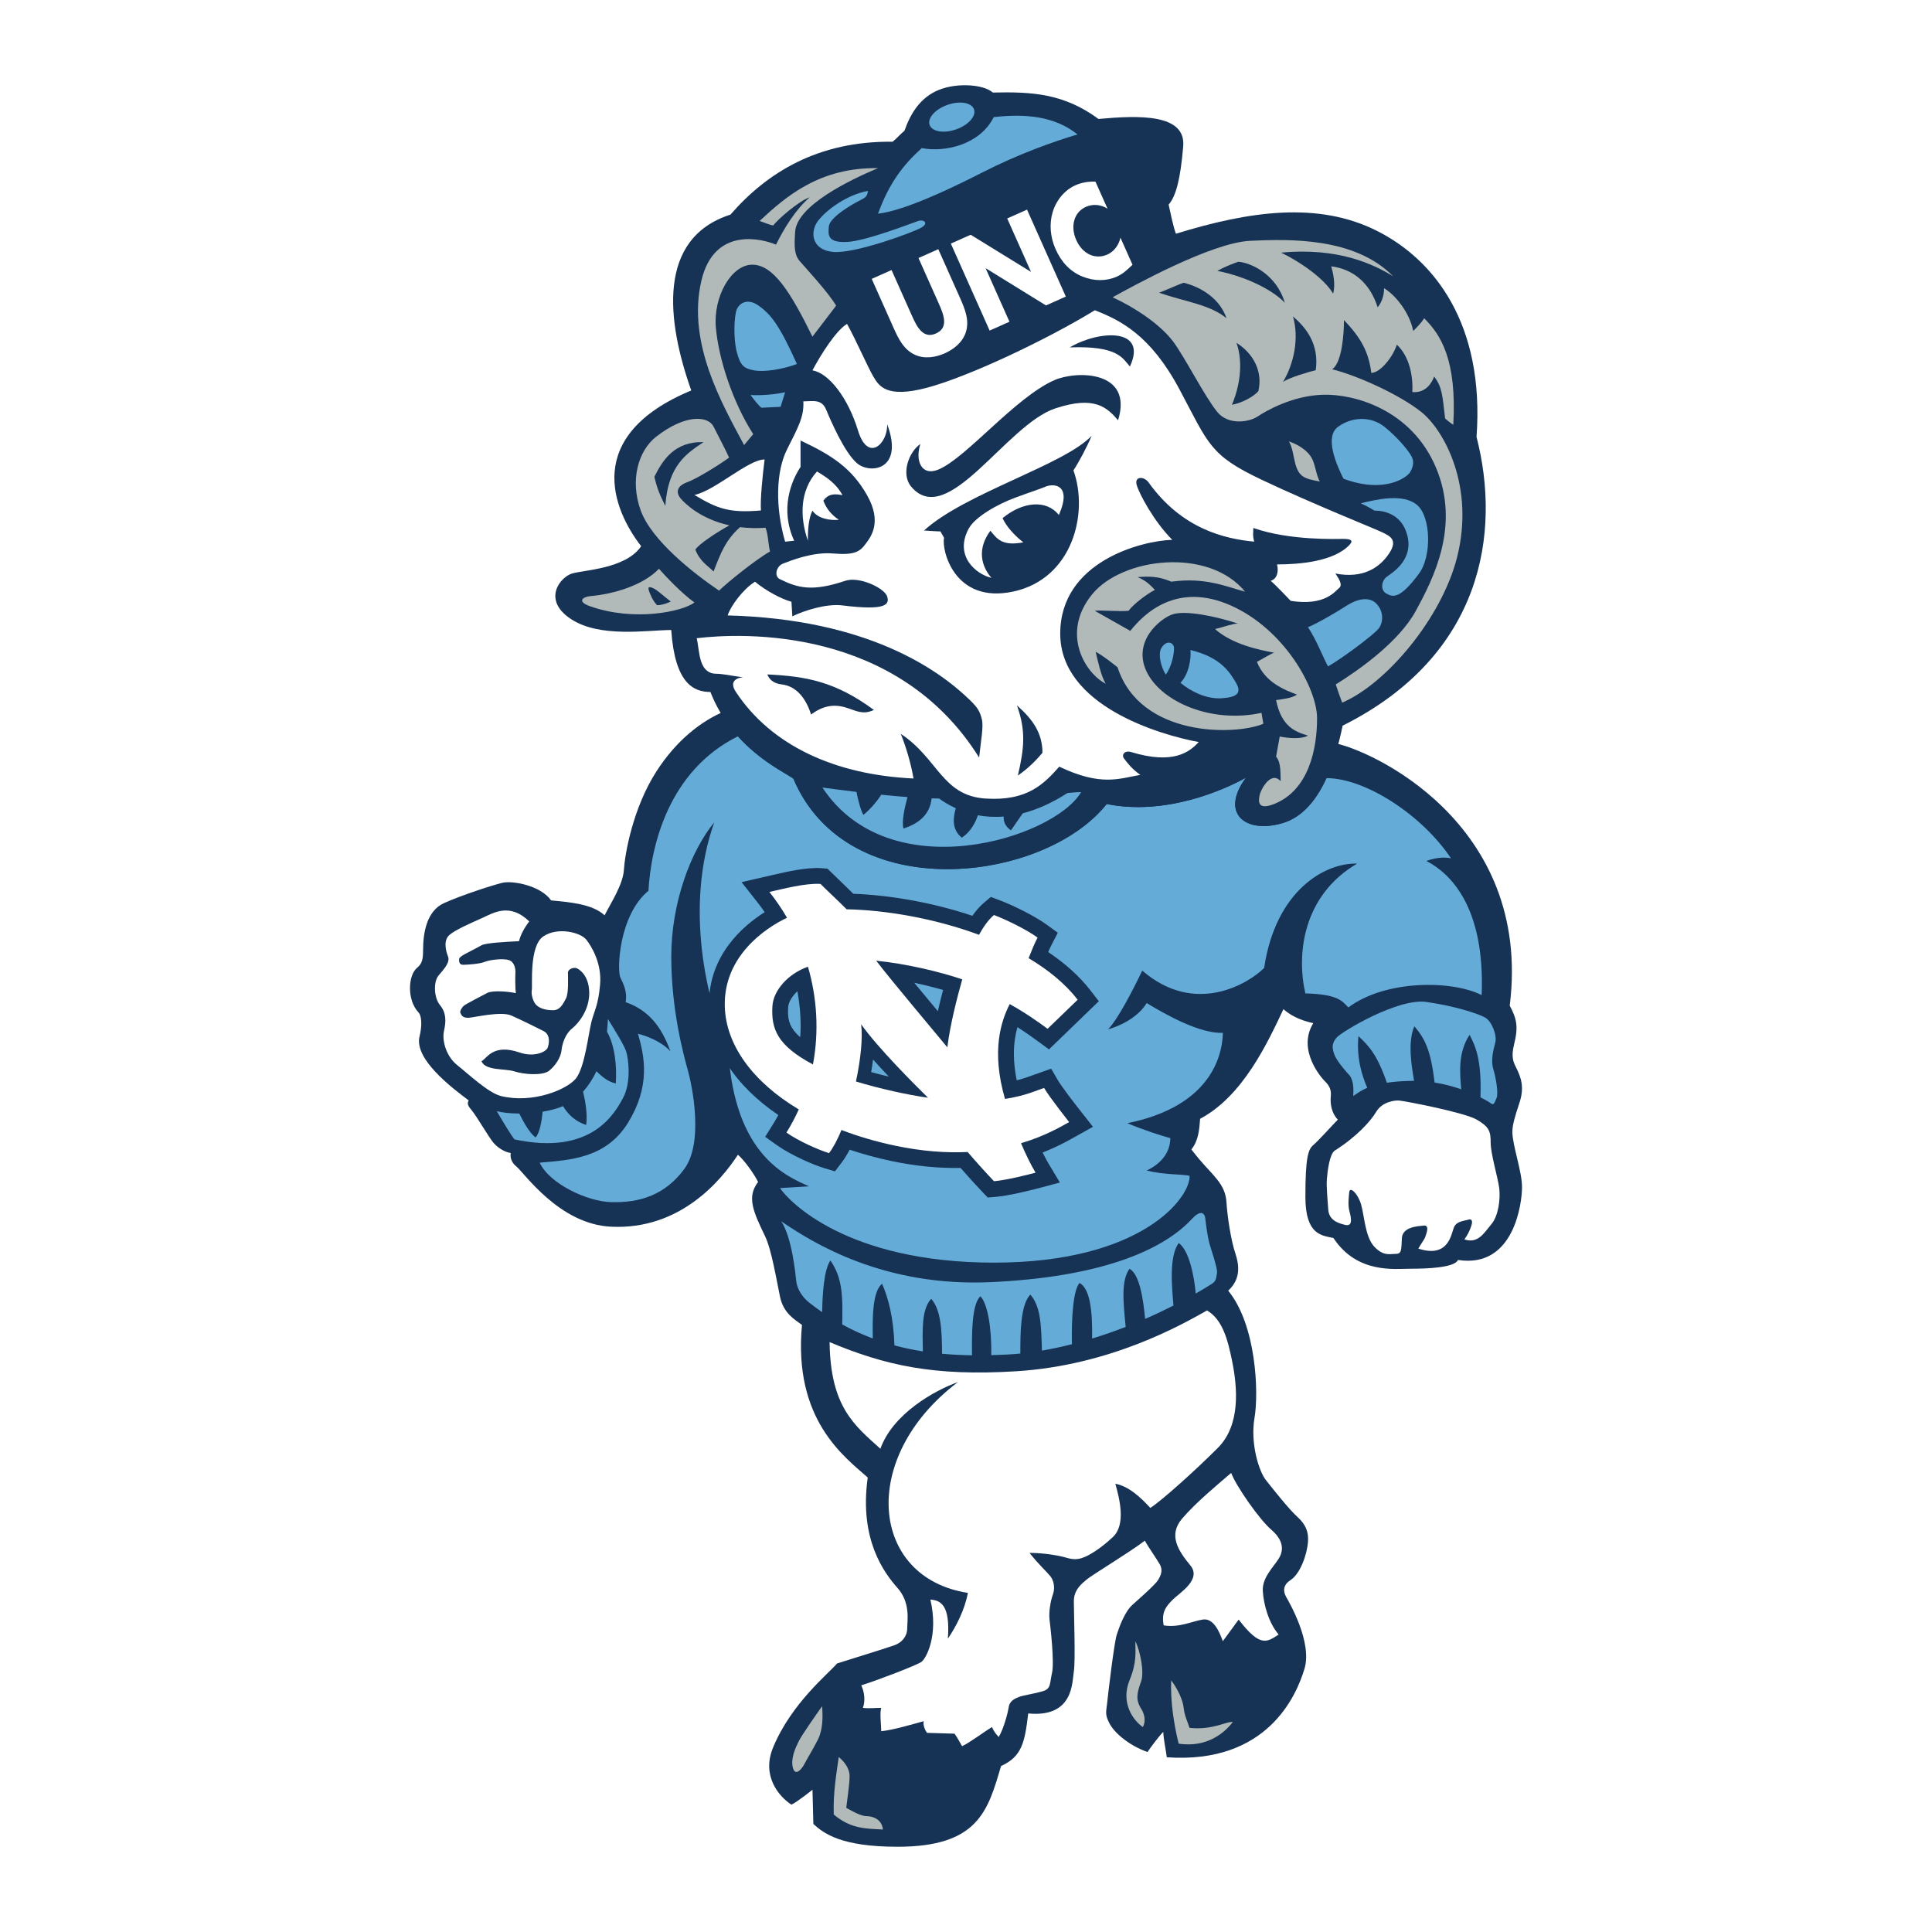 <?xml version="1.0" encoding="utf-8"?>
<!-- Generator: Adobe Illustrator 13.0.0, SVG Export Plug-In . SVG Version: 6.00 Build 14948)  -->
<!DOCTYPE svg PUBLIC "-//W3C//DTD SVG 1.0//EN" "http://www.w3.org/TR/2001/REC-SVG-20010904/DTD/svg10.dtd">
<svg version="1.0" id="Layer_1" xmlns="http://www.w3.org/2000/svg" xmlns:xlink="http://www.w3.org/1999/xlink" x="0px" y="0px"
	 width="192.756px" height="192.756px" viewBox="0 0 192.756 192.756" enable-background="new 0 0 192.756 192.756"
	 xml:space="preserve">
<g>
	<polygon fill-rule="evenodd" clip-rule="evenodd" fill="#FFFFFF" points="0,0 192.756,0 192.756,192.756 0,192.756 0,0 	"/>
	<path fill-rule="evenodd" clip-rule="evenodd" fill="#163254" d="M150.89,112.936c0-0.705,0.244-1.519,0.699-2.888
		c0.525-1.574,0.176-2.538-0.35-3.588c-0.276-0.553-0.479-1.059-0.176-2.274c0.438-1.75,0.263-2.538-0.437-3.851
		c2.281-18.338-14.126-25.658-17.616-26.216c-1.143,4.302-2.889,6.823-5.204,7.501c-1.725,0.505-3.215,0.292-3.796-0.542
		c-0.503-0.724-0.237-1.885,0.729-3.186l1.467-1.972l-2.145,1.201c-1.166,0.653-7.302,3.848-13.545,2.579l-0.316-0.064l-0.199,0.253
		c-3.502,4.429-11.414,7.054-18.405,6.106c-5.719-0.774-9.969-3.804-11.965-8.53l-0.061-0.145l-0.131-0.088
		c-0.189-0.126-0.433-0.271-0.715-0.44c-1.503-0.896-4.363-2.61-6.329-5.876c-2.486,1.027-4.94,2.992-6.909,6.055
		c-2.363,3.675-3.15,8.313-3.238,9.8s-1.312,3.325-1.925,4.551c-1.225-1.138-3.5-1.313-5.337-1.488c-1.05-1.487-3.85-2.012-4.9-1.75
		c-1.05,0.263-4.025,1.225-5.775,2.013s-2.1,2.976-2.1,4.726c0,0.875-0.088,1.312-0.613,1.75c-0.855,0.712-1.05,3.15,0.175,4.462
		c0.299,0.32,0.35,1.313,0.087,2.363c-0.562,2.247,3.15,5.075,4.9,6.388c-0.175,0.351-0.087,0.524,0.35,1.05s1.663,2.625,2.1,3.15
		c0.438,0.524,1.138,0.962,1.75,1.05c-0.087,0.438,0.087,0.962,0.525,1.312c0.834,0.667,4.288,5.775,9.451,6.038
		c6.931,0.352,11.025-4.638,12.688-7.177c0.612,0.525,1.575,1.838,2.013,2.714c-1.137,1.488-0.525,2.888,0.7,5.425
		c0.647,1.34,1.138,4.376,1.488,6.038c0.35,1.662,1.488,2.275,2.188,2.801c-0.875,9.45,4.2,13.125,6.562,15.225
		c-0.875,6.213,1.663,9.538,2.976,11.025c1.312,1.488,0.962,3.237,0.962,4.025c0,0.787-0.525,1.4-1.225,1.663
		c-0.7,0.263-4.113,1.312-5.775,1.838c-0.788,0.962-4.55,3.938-6.388,8.399c-1.17,2.842,0.612,4.9,1.837,5.688
		c0.574-0.262,2.1-1.488,2.1-1.488l0.087,3.413c1.05,0.963,2.8,2.275,8.4,2.275c8.051,0,9.013-3.588,10.325-8.051
		c2.1-0.962,2.363-2.363,2.713-5.249c4.551,0.437,4.375-3.15,4.551-4.201c0.174-1.05,0-5.863,0-7.001
		c0-1.137,0.787-1.75,1.312-2.187c0.524-0.438,4.287-2.714,5.775-3.851c0.262,0.524,1.137,1.75,1.487,2.362s0.088,1.138-0.175,1.575
		s-1.751,1.75-2.538,2.45c-0.788,0.7-1.312,2.188-1.575,2.976c-0.263,0.787-0.875,5.95-0.962,6.825
		c-0.088,0.875-0.264,1.138,0.262,2.101c0.525,0.962,2.013,2.187,3.763,2.799c0.351-0.524,1.138-1.575,1.576-2.012
		c0,0.612,0.262,1.837,0.35,2.537c10.062,0.7,12.95-6.212,13.737-8.837c0.788-2.626-1.487-6.563-1.837-7.177
		c-0.35-0.612-0.243-1.229,0.438-1.662c0.962-0.612,1.662-2.538,1.749-3.851c0.06-0.891-0.174-1.662-1.05-2.45
		c-0.874-0.787-2.45-2.799-3.149-3.675c-0.7-0.875-1.575-3.676-1.138-6.213s0.175-9.274-2.625-12.688
		c1.226-1.137,1.138-2.45,0.7-3.763s-0.787-3.675-0.875-5.076c-0.088-1.399-0.876-2.187-1.312-2.712
		c-0.438-0.525-0.963-0.963-2.188-2.538c0.7-0.875,0.788-1.925,0.875-3.062c4.288-2.274,6.738-7.612,8.313-10.938
		c0.963,0.875,2.188,1.225,2.975,1.4c-1.662,2.712,0.876,5.513,1.139,5.775c0.262,0.262,0.699,0.699,0.612,1.486
		c-0.088,0.788,0.087,1.751,0.7,2.363c-0.525,0.524-1.926,2.1-2.451,2.538c-0.525,0.438-0.787,1.312-0.787,5.162
		c0,3.851,1.663,3.851,2.8,4.112c2.363,3.589,6.125,3.063,7.7,3.063s4.376-0.088,4.726-0.876c5.6,0.875,6.388-5.687,6.388-7.262
		S150.89,114.249,150.89,112.936L150.89,112.936z"/>
	<path fill-rule="evenodd" clip-rule="evenodd" fill="#65ABD8" d="M142.313,85.897c0.7-0.263,1.663-0.438,2.451-0.263
		c-2.861-4.292-8.506-7.996-12.423-8c-0.957,2.089-2.343,3.891-4.388,4.49c-3.726,1.091-6.271-1-3.635-4.544
		c-2.272,1.273-8.089,3.817-13.905,2.636c-6.182,7.816-25.813,10.361-31.266-2.545c-0.918-0.612-3.362-1.803-5.526-4.209
		c-6.921,3.44-8.674,10.924-8.924,15.411c-2.975,2.451-3.15,7.963-2.8,8.663c0.35,0.699,0.7,1.487,0.525,2.45
		c2.275,0.788,3.587,2.45,4.462,4.899c-0.962-1.05-2.538-1.575-3.238-1.749c0.7,2.362,1.225,5.25-0.962,8.838
		c-2.188,3.588-5.776,3.762-8.838,4.024c0.963,2.1,4.726,3.866,7.088,3.938c2.888,0.089,5.425-0.699,7.351-3.324
		s0.788-8.226,0.35-9.801c-0.438-1.574-1.662-6.037-1.662-11.375s1.925-10.501,4.287-13.389c-2.975,8.4-0.788,17.764,1.4,22.751
		c0.612,10.588,5.95,12.601,8.05,13.562l-2.888,0.176c0.875,1.312,6.65,7.438,21.351,7.438c14.701,0,19.602-6.475,19.514-8.663
		c-0.7-0.174-2.537-0.087-4.287-0.525c1.663-0.787,2.361-2.012,2.361-3.237c-0.698-0.175-2.624-0.787-4.287-1.486
		c7.789-1.575,9.451-6.126,9.538-9.014c-2.275,0.088-5.6-1.75-7.612-2.976c-0.613,1.05-2.013,2.101-3.851,2.625
		c0.962-0.961,2.538-4.024,3.413-5.862c5.25,4.551,10.588,1.312,12.163-0.262c1.137-7.701,6.038-10.5,9.275-10.413
		c-5.513,3.238-6.038,9.188-5.163,12.951c3.325,0.088,3.675,0.788,4.288,1.4c3.763-2.801,10.412-2.713,13.301-1.226
		C148.176,90.448,144.677,87.122,142.313,85.897L142.313,85.897z"/>
	<path fill-rule="evenodd" clip-rule="evenodd" fill="#FFFFFF" d="M52.805,91.929c-0.477,0.612-0.885,1.361-1.021,1.973
		c-1.361,0.068-3.315,0.168-3.743,0.409c-0.667,0.375-1.397,0.729-1.708,0.906c-0.31,0.176-0.53,0.332-0.53,0.509
		c0,0.177,0,0.531,0.398,0.531s1.681-0.088,2.146-0.288c0.465-0.199,2.153-0.452,2.655-0.066c0.288,0.221,0.442,0.686,0.42,1.128
		c-0.022,0.443-0.022,1.659,0.044,2.057c-0.642-0.153-2.3-0.309-2.854-0.021c-0.553,0.287-2.167,1.127-2.345,1.282
		s-0.42,0.553-0.332,0.708c0.088,0.154,0.15,0.516,0.819,0.486c0.508-0.021,3.229-0.686,4.269-0.222
		c1.04,0.465,2.875,1.372,3.252,1.571c0.376,0.198,0.666,0.746,0.376,1.615c-0.151,0.451-1.367,0.997-2.787,0.508
		c-2.699-0.928-3.274,0.598-3.827,0.862c0.398,0.975,2.345,0.708,3.296,1.018c0.952,0.31,2.81,0.443,3.451-0.065
		c0.642-0.509,1.173-1.35,1.239-2.035c0.066-0.687,0.398-1.659,1.04-2.168s1.77-1.88,1.726-3.628
		c-0.044-1.747-1.04-2.323-1.283-2.411c-0.244-0.088-0.841,0.067-0.841,0.465c0,0.398,0.089,2.034-0.199,2.566
		c-0.287,0.53-0.575,1.172-1.283,1.172c-0.708,0-1.239-0.155-1.615-0.465s-0.598-1.106-0.509-1.548
		c0.088-0.442-0.288-4.38,1.15-5.354c1.438-0.974,3.716-0.398,4.291,0.332s1.549,2.411,1.372,4.468
		c-0.177,2.058-0.575,2.611-0.862,3.717c-0.288,1.106-0.664,4.602-1.571,5.685c-0.907,1.084-4.287,2.504-7.455,1.726
		c-1.261-0.31-3.296-2.234-4.38-3.097c-1.083-0.862-1.525-2.434-1.305-3.406c0.221-0.975,0.221-1.814-0.398-2.566
		c-0.619-0.753-0.664-2.323-0.155-2.942c0.509-0.619,1.194-1.305,0.951-1.924c-0.243-0.619-0.464-1.615,0.155-2.145
		c0.62-0.531,2.124-1.173,3.252-1.682C49.231,91.08,50.849,90.035,52.805,91.929L52.805,91.929z"/>
	<path fill-rule="evenodd" clip-rule="evenodd" fill="#65ABD8" d="M62.488,104.951c-0.197-0.656-1.182-2.231-1.838-3.281
		c-0.017,0.434-0.047,0.854-0.092,1.263c0.811,1.396,0.993,3.526,0.88,5.169c-0.774-0.183-1.358-0.651-1.929-1.227
		c-0.359,0.761-0.803,1.441-1.335,2.043c0.232,0.972,0.459,2.275,0.31,3.317c-1.231-0.396-1.902-1.203-2.31-1.872
		c-0.625,0.256-1.328,0.436-2.042,0.553c-0.069,0.964-0.315,2.181-0.701,2.566c-0.626-0.469-1.21-1.561-1.622-2.384
		c-0.923-0.004-1.731-0.095-2.25-0.24c0.656,1.115,1.444,2.428,1.772,2.821c7.678,1.641,9.975-2.559,10.829-4.134
		C63.013,107.971,62.686,105.607,62.488,104.951L62.488,104.951z"/>
	<path fill-rule="evenodd" clip-rule="evenodd" fill="#65ABD8" d="M148.986,106.658c-0.263-0.854,0-1.904,0.196-2.626
		c0.197-0.723-0.328-2.1-0.984-2.494c-0.656-0.394-3.084-1.181-5.906-1.575c-2.822-0.393-8.4,2.954-8.925,3.545
		c-0.525,0.59-0.46,1.05-0.263,1.64c0.196,0.591,0.918,1.444,1.378,1.97c0.525,0.459,0.591,1.312,0.525,2.23
		c0.326-0.208,0.706-0.521,1.406-0.811c-0.482-1.131-1.096-2.863-0.882-5.161c1.011,0.947,1.84,1.78,2.837,4.65
		c0.671-0.102,1.482-0.172,2.479-0.188c0.079-0.001,0.157,0,0.235,0c-0.247-1.489-0.66-3.843,0.027-5.447
		c1.046,1.229,1.63,2.346,2.024,5.614c0.977,0.155,1.873,0.401,2.651,0.672c-0.128-1.647-0.342-3.637,0.838-5.433
		c0.495,0.992,1.226,2.279,1.083,6.239c0.562,0.281,0.921,0.509,1.017,0.586c0.328,0.263,0.394-0.065,0.591-0.524
		C149.512,109.085,149.249,107.51,148.986,106.658L148.986,106.658z"/>
	<path fill-rule="evenodd" clip-rule="evenodd" fill="#FFFFFF" d="M139.667,109.809c0.781,0.097,6.432,1.181,7.678,1.902
		c1.247,0.722,1.379,1.182,1.379,2.297s0.722,3.479,0.853,4.528c0.132,1.05-0.064,2.757-0.787,3.609
		c-0.723,0.854-1.312,1.97-2.69,1.509c0.328-0.459,0.459-0.722,0.656-1.246c0.196-0.525,0.132-0.853-0.263-0.722
		c-0.394,0.132-1.182,0.132-1.443,0.787c-0.263,0.656-0.525,3.084-3.545,2.101c0.328-0.591,0.591-0.854,0.723-1.247
		c0.131-0.395,0.394-1.116-0.197-1.05c-0.59,0.064-2.1,0.131-2.165,1.246c-0.066,1.116,0,1.575-0.591,1.575
		c-0.592,0-1.247,0.263-2.166-0.722c-0.919-0.985-0.984-3.084-1.312-4.2s-1.115-1.837-1.182-1.246c-0.065,0.59-0.131,1.312,0,1.837
		c0.132,0.525,0.46,1.641-0.394,1.443c-0.853-0.196-1.641-0.524-1.706-1.574c-0.066-1.051-0.197-2.231-0.132-3.019
		c0.065-0.788,0.266-2.49,0.788-2.823c2.165-1.377,3.544-2.887,4.134-3.872C137.895,109.938,139.142,109.742,139.667,109.809
		L139.667,109.809z"/>
	<path fill-rule="evenodd" clip-rule="evenodd" fill="#65ABD8" d="M120.672,124.095c-0.166-0.582-0.333-1.746-0.415-2.494
		c-0.083-0.747-0.595-0.797-1.331,0c-2.992,3.241-9.31,5.818-20.032,6.317c-10.723,0.499-17.789-3.907-20.947-6.067
		c1.081,1.662,1.413,5.236,1.496,5.984s0.582,1.579,1.33,2.161c0.416,0.323,0.834,0.627,1.253,0.914
		c0.03-1.818,0.181-4.224,0.825-5.153c1.171,1.718,1.242,3.364,1.177,6.383c1.008,0.555,2.026,1.017,3.052,1.4
		c-0.032-1.794-0.076-4.67,0.924-5.456c0.611,1.375,1.15,3.383,1.234,6.148c0.939,0.253,1.884,0.448,2.835,0.597
		c-0.026-2.026-0.165-4.171,0.835-5.248c0.946,1.104,1.07,2.956,1.08,5.483c0.991,0.092,1.988,0.139,2.99,0.152
		c-0.018-1.832-0.07-5.057,0.834-5.885c0.717,0.716,1.128,3.114,1.088,5.872c0.495-0.012,0.991-0.03,1.489-0.055
		c0.466-0.022,0.938-0.059,1.412-0.107c-0.005-1.944-0.004-4.875,0.999-5.877c1.038,1.197,1.078,3.012,1.154,5.585
		c0.989-0.169,1.989-0.383,2.992-0.636c-0.057-2.568,0.123-5.399,0.758-6.113c1.028,0.555,1.303,2.691,1.255,5.548
		c1.125-0.344,2.246-0.733,3.35-1.162c-0.237-2.452-0.473-4.633,0.382-5.799c1.036,0.558,1.385,3.175,1.558,5.002
		c0.966-0.42,1.91-0.867,2.828-1.334c-0.17-1.994-0.44-4.887,0.52-6.245c1.038,0.743,1.546,3.27,1.702,5.046
		c0.557-0.318,1.099-0.643,1.622-0.973c0.451-0.282,0.416-0.665,0.499-1.08C121.503,126.588,120.839,124.677,120.672,124.095
		L120.672,124.095z"/>
	<path fill-rule="evenodd" clip-rule="evenodd" fill="#FFFFFF" d="M82.768,133.903c5.569,2.328,10.391,3.419,18.62,2.908
		c9.393-0.58,16.541-4.654,19.035-6.067c1.578,0.915,2.086,3.007,2.493,4.987c0.582,2.826,0.832,6.483-1.413,8.728
		c-2.244,2.245-5.568,5.237-6.732,5.986c-0.997-1.082-2.162-2.162-3.491-2.411c0.415,1.496,1.08,4.073-0.25,5.319
		c-1.329,1.247-2.411,1.829-2.826,1.995c-0.416,0.167-0.914,0.333-1.745,0.083c-0.831-0.249-2.328-0.498-3.741-0.498
		c0.914,1.164,1.746,1.911,2.078,2.327c0.333,0.416,0.499,1.164,0.25,1.828c-0.25,0.666-0.416,1.829-0.333,2.495
		c0.083,0.664,0.498,4.239,0.249,5.319s-0.082,1.579-0.914,1.829c-0.831,0.249-1.994,0.415-2.41,0.581
		c-0.416,0.167-0.914,0.416-0.997,0.998c-0.084,0.582-0.499,2.16-0.998,2.993c0,0-0.499-0.5-0.665-0.998
		c-0.831,0.498-2.245,1.578-2.993,1.911c0,0-0.499-0.913-0.748-1.246l-2.743-0.083c-0.25-0.333-0.416-0.832-0.333-1.164
		c-0.915,0.249-3.159,0.914-4.24,0.998c0-0.582-0.166-1.83,0-2.328c-0.665,0-1.247,0.082-1.829,0c0.25-0.665,0.167-1.58-0.166-2.244
		c1.829-0.582,5.486-1.995,5.985-2.327c0.499-0.333,1.746-2.661,0.915-6.234c0.998,0.082,1.995,0.498,1.745,3.906
		c0.831-1.247,1.663-2.826,1.996-4.571c-9.726-1.497-10.973-13.467-0.998-21.03c-2.328,0.831-6.484,3.158-7.731,6.649
		C85.261,142.215,82.851,140.387,82.768,133.903L82.768,133.903z"/>
	<path fill-rule="evenodd" clip-rule="evenodd" fill="#B1BAB8" d="M82.02,170.228c0.083,1.082,0.083,2.328-0.416,3.326
		c-0.499,0.997-1.08,1.911-1.33,2.41c-0.25,0.498-0.915,1.329-1.164,0.416c-0.249-0.915,0.25-1.995,0.582-2.66
		S81.437,171.06,82.02,170.228L82.02,170.228z"/>
	<path fill-rule="evenodd" clip-rule="evenodd" fill="#B1BAB8" d="M83.682,175.299c0.499,0.415,1.081,1.081,1.081,1.912
		s-0.25,2.41-0.333,3.158c0.749,0.415,1.497,0.832,2.078,0.832c0.582,0,1.496,0.333,1.58,1.329
		c-1.746-0.083-3.242-0.083-4.904-1.496C83.1,178.79,83.516,176.546,83.682,175.299L83.682,175.299z"/>
	<path fill-rule="evenodd" clip-rule="evenodd" fill="#FFFFFF" d="M122.833,146.954c0.499,1.329,2.825,4.653,3.99,5.651
		c1.163,0.998,1.33,1.995,0.748,2.91c-0.582,0.914-1.662,1.911-1.579,3.242c0.083,1.329,0.582,3.158,1.579,4.321
		c-1.164,0.749-1.829,1.331-3.99-1.495c0,0-1.164,1.579-1.58,2.16c-0.331-0.914-0.913-2.327-1.994-2.16
		c-1.081,0.166-2.327,0.831-3.907,0.582c-0.249-1.331,0.25-1.913,0.915-2.577c0.665-0.665,2.909-1.996,1.745-3.409
		c-1.163-1.413-2.244-2.992-0.831-4.654S121.586,148.034,122.833,146.954L122.833,146.954z"/>
	<path fill-rule="evenodd" clip-rule="evenodd" fill="#B1BAB8" d="M113.273,163.744c0.5,0.997,0.901,3.098,0.582,3.99
		c-0.416,1.164-0.582,1.829,0,2.744c0.322,0.505,0.499,1.246,0.166,1.828c-0.997-0.666-2.226-2.467-1.33-4.655
		C113.439,165.823,113.273,164.825,113.273,163.744L113.273,163.744z"/>
	<path fill-rule="evenodd" clip-rule="evenodd" fill="#B1BAB8" d="M116.849,167.651c0.582,0.748,1.164,1.912,1.246,2.743
		c0.083,0.831,0.416,1.413,0.582,1.995c2.328,0.249,3.657-0.665,4.322-0.582c-0.831,1.081-2.576,2.577-5.402,2.161
		C117.098,171.974,116.766,169.646,116.849,167.651L116.849,167.651z"/>
	<path fill-rule="evenodd" clip-rule="evenodd" fill="#163254" d="M77.058,87.306l-3.075,0.705l1.547,1.96
		c0.265,0.332,0.517,0.68,0.762,1.034c-2.253,1.425-5.559,4.335-5.559,9.165c0,0.086,0.001,0.174,0.003,0.263
		c0.099,4.042,2.546,7.841,6.917,10.815c-0.169,0.312-0.343,0.619-0.527,0.913l-0.787,1.262l1.212,0.858
		c1.376,0.975,3.619,1.947,4.708,2.274l1.043,0.312l0.661-0.865c0.274-0.358,0.543-0.796,0.807-1.297
		c1.332,0.446,2.727,0.826,4.167,1.131c2.367,0.502,4.683,0.729,6.899,0.689c0.757,0.869,1.507,1.693,2.191,2.409l0.518,0.541
		l0.746-0.06c1.367-0.109,3.555-0.664,4.432-0.897l2.021-0.539l-1.075-1.794c-0.21-0.35-0.428-0.752-0.649-1.201
		c1.466-0.567,2.511-1.156,3.149-1.515l1.875-1.049l-1.143-1.456c-0.728-0.913-2.012-2.592-2.37-3.21l-0.656-1.133l-1.171,0.417
		l-0.609,0.217c-0.402,0.15-0.953,0.348-1.656,0.531c-0.197-0.986-0.284-1.87-0.284-2.642c0-1.099,0.159-1.978,0.356-2.667
		c0.653,0.419,1.338,0.891,2.073,1.433l1.072,0.79l4.973-4.809l-0.865-1.115c-1.063-1.373-2.479-2.64-4.187-3.79
		c0.123-0.28,0.237-0.525,0.34-0.724l0.621-1.201l-1.094-0.796c-1.208-0.878-3.352-1.937-4.725-2.452l-0.865-0.324l-0.705,0.596
		c-0.391,0.331-0.77,0.767-1.137,1.283c-3.804-1.27-8.028-2.052-11.878-2.197c-0.419-0.409-0.963-0.939-0.963-0.939l-1.609-1.56
		l-0.594-0.055C80.457,86.517,78.493,86.973,77.058,87.306L77.058,87.306L77.058,87.306z M79.558,98.893
		c0.209,1.163,0.327,2.337,0.327,3.506c0,0.363-0.029,0.723-0.05,1.083c-0.994-0.865-1.216-1.636-1.216-2.513
		c0-0.158,0.006-0.319,0.016-0.485C78.663,100.012,79.001,99.416,79.558,98.893L79.558,98.893L79.558,98.893z M91.214,98.052
		c1.049,0.224,2.028,0.472,2.876,0.715c-0.196,0.747-0.372,1.46-0.521,2.123C92.821,99.992,91.999,99.004,91.214,98.052
		L91.214,98.052L91.214,98.052z M87.105,105.71c0.475,0.531,0.999,1.099,1.573,1.704c-0.614-0.146-1.201-0.296-1.762-0.45
		C86.99,106.533,87.053,106.115,87.105,105.71L87.105,105.71z"/>
	<path fill-rule="evenodd" clip-rule="evenodd" fill="#FFFFFF" d="M104.169,108.544c-0.615,0.189-1.792,0.771-3.9,1.098
		c-1.407-4.854-0.365-7.814,0.469-9.463c1.481,0.813,2.832,1.764,3.781,2.464l3.001-2.9c-1.242-1.604-2.938-2.981-4.895-4.146
		c0.297-0.765,0.61-1.507,0.894-2.056c-1.1-0.8-3.15-1.8-4.351-2.25c-0.551,0.466-1.057,1.185-1.491,1.975
		c-4.432-1.642-9.311-2.47-13.21-2.545c-0.834-0.848-1.739-1.667-2.603-2.531c-1.5-0.1-3.751,0.5-5.101,0.8
		c0.652,0.821,1.238,1.683,1.758,2.576c-2.174,1.025-6.332,3.842-6.209,8.827c0.096,3.875,2.814,7.565,7.383,10.296
		c-0.356,0.787-0.765,1.56-1.231,2.308c1.2,0.851,3.251,1.751,4.251,2.05c0.435-0.567,0.854-1.369,1.239-2.306
		c1.635,0.628,3.413,1.154,5.313,1.556c2.751,0.584,5.173,0.737,7.277,0.64c0.818,0.954,1.738,1.982,2.625,2.912
		c1.25-0.101,3.4-0.651,4.15-0.851c-0.493-0.824-0.988-1.847-1.452-2.938c2.497-0.739,4.09-1.722,4.803-2.112
		C106.669,111.945,104.719,109.494,104.169,108.544L104.169,108.544L104.169,108.544z M94.517,104.493
		c-1.384-1.687-5.496-6.551-7.101-8.644c2.958,0.294,6.323,1.091,8.588,1.861C95.495,99.52,94.792,102.22,94.517,104.493
		L94.517,104.493L94.517,104.493z M77.063,100.392c0.092-1.59,1.583-3.255,3.549-3.941c0.919,3.171,1.104,6.52,0.496,9.749
		C77.559,104.308,76.93,102.677,77.063,100.392L77.063,100.392L77.063,100.392z M89.216,108.895
		c-1.432-0.321-2.695-0.652-3.815-0.994c0.469-2.21,0.69-4.366,0.514-5.707c1.722,2.41,5.298,5.971,6.673,7.328
		C91.551,109.371,90.43,109.166,89.216,108.895L89.216,108.895z"/>
	<path fill-rule="evenodd" clip-rule="evenodd" fill="#163254" d="M117.321,23.32c7.346-2.265,14.193-3.252,20.086-0.273
		c5.698,2.881,10.726,9.271,9.907,20.542c2.454,9.542,0.636,21.813-13.361,28.811c-0.727,3.544-2.271,8.634-5.999,9.725
		c-3.726,1.091-6.271-1-3.635-4.544c-2.272,1.273-8.089,3.817-13.905,2.636c-6.182,7.816-25.813,10.361-31.266-2.545
		c-1.363-0.909-6.09-3.09-8.271-8.634c-1.727,0-3.545-0.909-3.908-6.181c-2.363,0-7.089,0.818-9.998-1.09
		c-2.909-1.909-1.091-4.181,0.091-4.544c1.182-0.363,5.362-0.455,6.907-2.727c-2.818-3.636-5.908-10.998,4.999-15.542
		c-2.454-6.908-3.454-15.179,3.908-17.542c3.635-4.181,8.725-7.362,16.178-7.271c0.364-0.272,0.728-0.727,1.182-1.091
		c0.636-1.817,1.636-3.363,3.454-4.09s4.454-0.545,5.362,0.273c3.909-0.091,7.09,0.091,10.544,2.636
		c3.998-0.364,8.725-0.545,8.452,2.726c-0.272,3.272-0.727,4.999-1.454,5.817C116.775,21.229,117.048,22.592,117.321,23.32
		L117.321,23.32z"/>
	<path fill-rule="evenodd" clip-rule="evenodd" fill="#65ABD8" d="M97.178,10.908c0.237,0.676-0.563,1.573-1.787,2.002
		c-1.224,0.429-2.408,0.229-2.645-0.447s0.562-1.572,1.786-2.001C95.756,10.032,96.94,10.232,97.178,10.908L97.178,10.908z"/>
	<path fill-rule="evenodd" clip-rule="evenodd" fill="#65ABD8" d="M91.963,14.776c2.363,0.454,5.816-0.363,7.181-3.09
		c3.181-0.364,6.089-0.091,8.361,1.727c-2.454,0.727-5.999,2-9.543,3.817c-3.545,1.818-7.908,3.817-10.362,4.09
		C88.691,18.32,90.054,16.503,91.963,14.776L91.963,14.776z"/>
	<path fill-rule="evenodd" clip-rule="evenodd" fill="#65ABD8" d="M86.601,19.048c-0.091,0.545-0.182,0.636-0.909,1
		c-0.727,0.364-2.908,1.636-2.999,2.545c-0.091,0.909-0.091,1.636,1.818,1.545c1.909-0.091,6.543-1.909,7.089-2.09
		c0.546-0.182,1.091,0.182,0.364,0.637c-0.727,0.454-6.635,2.635-8.816,2.454c-2.182-0.182-2.363-2-1.545-3.09
		S84.51,19.411,86.601,19.048L86.601,19.048z"/>
	<path fill-rule="evenodd" clip-rule="evenodd" fill="#FFFFFF" d="M93.614,24.861l2.176,4.879c0.497,1.117,0.95,2.24,0.567,3.417
		c-0.317,0.997-1.204,1.696-2.092,2.092c-0.889,0.396-2.001,0.589-2.955,0.159c-1.131-0.502-1.665-1.589-2.163-2.705l-2.176-4.879
		l1.979-0.882l2.038,4.568c0.503,1.128,1.123,2.328,2.395,1.76c1.272-0.567,0.793-1.83,0.29-2.958l-2.037-4.569L93.614,24.861
		L93.614,24.861z"/>
	<polygon fill-rule="evenodd" clip-rule="evenodd" fill="#FFFFFF" points="94.866,24.303 96.844,23.421 102.834,27.11 
		102.854,27.101 100.488,21.796 102.467,20.914 106.337,29.59 104.358,30.473 98.363,26.772 98.343,26.781 100.714,32.098 
		98.735,32.98 94.866,24.303 	"/>
	<path fill-rule="evenodd" clip-rule="evenodd" fill="#FFFFFF" d="M110.499,20.822c-0.682-0.441-1.486-0.482-2.163-0.181
		c-1.211,0.541-1.557,1.964-0.956,3.311c0.61,1.369,1.88,1.99,3.111,1.44c0.646-0.288,1.133-0.933,1.296-1.681l1.205,2.705
		c-0.553,0.523-0.95,0.906-1.566,1.181c-1.06,0.473-2.274,0.463-3.426-0.003c-1.224-0.489-2.109-1.446-2.685-2.735
		c-0.528-1.186-0.643-2.5-0.296-3.676c0.357-1.208,1.2-2.219,2.271-2.696c0.637-0.284,1.294-0.384,2.002-0.369L110.499,20.822
		L110.499,20.822z"/>
	<path fill-rule="evenodd" clip-rule="evenodd" fill="#B1BAB8" d="M87.6,16.775c-2.817,1.182-8.106,3.73-8.271,6.362
		c-0.091,1.454-0.091,2.272,0.455,2.908c0.545,0.636,2.908,3.182,3.635,4.454c-0.818,1.09-1.818,2.363-2.363,3.09
		c-2.182-4.454-3.908-7.18-5.999-7.18c-2.09,0-3.908,3.181-3.635,6.271c0.272,3.09,1.636,7.362,3.726,10.634l-0.909,1.091
		c-2.181-4.09-5.697-10.15-4.271-16.36c1.272-5.544,6.18-4.181,7.453-3.636c0.818-1.636,1.909-3.454,3.363-4.726
		c-1.09,0.364-3.272,2.272-3.636,2.817c-0.455-0.09-0.818-0.272-1.363-0.454C78.421,19.593,81.784,16.685,87.6,16.775L87.6,16.775z"
		/>
	<path fill-rule="evenodd" clip-rule="evenodd" fill="#65ABD8" d="M79.511,36.316c-1.454,0.545-3.272,0.818-4.272,0.636
		c-1-0.181-1.363-0.455-1.727-1.818s-0.273-3.636,0-4.271c0.272-0.636,1.082-1.149,2.181-0.364
		C76.967,31.408,77.785,32.499,79.511,36.316L79.511,36.316z"/>
	<path fill-rule="evenodd" clip-rule="evenodd" fill="#65ABD8" d="M74.876,39.406c1,0.091,2.727-0.09,3.454-0.272
		c0,0-0.272,0.909-0.454,1.455l-1.909,0.091C75.603,40.406,74.876,39.406,74.876,39.406L74.876,39.406z"/>
	<path fill-rule="evenodd" clip-rule="evenodd" fill="#FFFFFF" d="M84.51,32.317c0.909,1.636,2.09,4.363,2.636,5.271
		s1.272,2.181,5.362,1.091c4.09-1.091,11.816-4.727,16.725-7.726c2.544,1,5.544,2.455,8.452,7.908s2.999,6.544,8.18,8.998
		c5.181,2.454,11.361,4.908,12.088,5.271c0.728,0.364,1.545,0.728,0.636,2.091c-0.908,1.363-2.544,2.545-5.361,2
		c0.454,0.636,0.727,1.182,0.363,1.454c-0.363,0.273-1.363,1.818-4.817,1.272c0,0-1.545-1.636-1.999-1.999
		c0.636-0.182,0.818-0.91,0.636-1.637c2.182,0,5.727-0.272,7.271-1.999c0.343-0.383,0.091-0.546-0.636-0.546
		c-0.728,0-5.363,0.182-8.998-1.09c0,0.364-0.092,0.818,0.09,1.364c-2.908-0.273-7.217-1.251-10.543-5.908
		c-0.454-0.636-1.454-0.637-1.181,0.273c0.272,0.909,1.726,3.635,3.544,5.453c-3.091,0.091-11.179,2.182-11.179,9.361
		c0,7.18,9.906,10.088,13.814,10.816c-0.909,1-2.545,2.272-6.726,1c-0.662-0.202-1,0.272-0.727,0.636
		c0.272,0.364,0.818,1.091,1.636,1.636c-2.091,0.363-3.908,1.182-8.089-0.818c-1.545,1.727-3.182,3.453-7.362,3.181
		c-4.347-0.284-4.726-4-8.453-6.453c0.545,1.363,1,2.908,1.272,4.453c-7.816-0.363-14.178-3.272-17.724-8.634
		c-0.808-1.222,0.364-1.454,0.728-1.454c-1.272-0.182-2.09-0.364-2.727-0.364s-1.182-0.363-1.454-1.181
		c-0.273-0.818-0.273-1.545-0.455-2.363c4.544-0.545,19.995-1.182,28.176,11.906c0.182-1.727,0.454-3.09,0.272-3.817
		c-0.183-0.727-0.353-1.103-1.182-1.909c-3.181-3.09-10.271-8.089-24.177-8.453c0.273-0.909,1.545-2.636,2.727-3.363
		c1.091,0.909,2.635,1.727,3.635,2l0.091,1.455c1.091-0.546,3.365-1.295,4.999-1.091c4.363,0.545,4.726-0.091,4.454-0.909
		c-0.272-0.818-2.772-2.021-4.181-1.545c-3.303,1.113-4.754,0.713-6.544-0.182c-0.545-0.273-0.364-1.272,0.363-1.545
		c0.727-0.272,2.909-1.181,4.999-1s2.635-0.182,3.181-0.909c0.546-0.727,1.727-2.182,0.182-4.908
		c-1.545-2.727-3.545-3.999-6.635-5.454v2.636c-0.909,1.364-2.09,4.182-0.637,7.362L78.33,54.04c-1-3.455-0.909-6.999,0.182-9.18
		c1.09-2.182,1.727-3.272,1.636-4.817c0.909,0,1.818-0.273,2.272,0.818c0.455,1.091,1.818,4.272,3.09,5.362
		c1.272,1.091,4.727,0.727,3-3.908c0.091,1.908-1.909,3.908-2.908,0.635c-1-3.271-2.909-5.725-4.544-5.998
		C81.875,35.408,83.419,32.954,84.51,32.317L84.51,32.317z"/>
	<path fill-rule="evenodd" clip-rule="evenodd" fill="#FFFFFF" d="M81.511,47.041c0.909,0.545,1.909,1.182,2.545,2.363
		c-0.909-0.182-1.455-0.091-1.909,0.545c0.272,0.727,0.727,1.363,1.545,1.908c-0.818,0.091-2.09-0.091-2.635-0.909
		c-0.364,0.728-0.455,1.727-0.455,3C79.784,51.586,79.784,48.95,81.511,47.041L81.511,47.041z"/>
	<path fill-rule="evenodd" clip-rule="evenodd" fill="#163254" d="M106.732,34.66c2.908-1.727,7.816-2,5.999,1.909
		C112.005,35.751,111.55,34.479,106.732,34.66L106.732,34.66z"/>
	<path fill-rule="evenodd" clip-rule="evenodd" fill="#163254" d="M91.827,44.294c-0.545,1.636,0.091,3.272,1.818,2.544
		c2.773-1.167,7.635-7.18,11.543-8.907c2.194-0.97,7.907-1,6.362,4c-1.091-1.272-2.338-2.493-6.271-1.182
		c-4.908,1.635-10.725,12.087-14.36,7.817C89.869,47.333,90.645,45.112,91.827,44.294L91.827,44.294z"/>
	<path fill-rule="evenodd" clip-rule="evenodd" fill="#163254" d="M92.19,52.928c4.09-3.726,13.996-6.544,16.723-9.452
		c-0.454,1.091-1.272,2.636-1.817,3.454c1.545,4.271-0.09,10.815-5.998,12.088c-5.908,1.272-7.181-4.181-6.908-5.362l-0.363-0.636
		C93.463,53.02,92.19,52.928,92.19,52.928L92.19,52.928z"/>
	<path fill-rule="evenodd" clip-rule="evenodd" fill="#FFFFFF" d="M104.278,48.566c-0.447,0.199-1.272,0.454-2.999,1.09
		c-1.727,0.636-4,1.909-4.635,3.09c-1.466,2.722,0.727,4.544,2.272,4.908c-1.039-1.199-1.443-2.891-0.104-4.703
		c0.729,0.927,1.278,1.529,3.285,1.158c-0.909-0.701-1.71-1.615-2.072-2.415c1.995-1.643,4.373-1.888,5.617-0.312
		C107.006,48.293,105.097,48.203,104.278,48.566L104.278,48.566z"/>
	<path fill-rule="evenodd" clip-rule="evenodd" fill="#163254" d="M76.558,67.289c3.908,0.182,6.816,0.727,10.634,3.544
		c-0.637,0.273-1.091,0.364-2.091,0c-1-0.363-2.363-0.909-4.181,0.455c-0.455-1.455-1.364-2.817-2.909-3
		C77.109,68.183,76.739,67.744,76.558,67.289L76.558,67.289z"/>
	<path fill-rule="evenodd" clip-rule="evenodd" fill="#163254" d="M101.461,70.379c1.545,1.363,2.545,2.727,2.545,4.726
		c-0.455,0.545-1.272,1.454-2.454,2.272C102.188,74.65,102.37,72.924,101.461,70.379L101.461,70.379z"/>
	<path fill-rule="evenodd" clip-rule="evenodd" fill="#FFFFFF" d="M69.286,49.384c2.091-0.455,5.363-3.544,6.999-3.544
		c-0.182,1.454-0.455,3.999-0.364,5.089C72.74,51.202,71.559,50.747,69.286,49.384L69.286,49.384z"/>
	<path fill-rule="evenodd" clip-rule="evenodd" fill="#B1BAB8" d="M76.376,52.656c-0.929,0.064-1.774,0.034-2.542-0.061
		c-1.446,1.277-1.965,2.656-2.639,4.424c-0.545-0.546-1.364-1-1.818-2.182c0.287-0.501,2.041-1.679,3.395-2.423
		c-2.902-0.638-4.446-2.197-4.849-2.667c-0.545-0.637-0.364-1.272,0.636-1.636c1-0.363,3.181-1.727,4.181-2.454
		c-0.272-0.636-1-2-1.545-3.09c-0.545-1.091-2.818-1.272-5.726,1c-1.807,1.412-2.636,4.362-1.545,7.362
		c1.09,3,5.271,6.271,7.816,7.999c0.727-0.727,3.635-3.09,5.089-3.908C76.648,54.383,76.648,53.292,76.376,52.656L76.376,52.656z"/>
	<path fill-rule="evenodd" clip-rule="evenodd" fill="#163254" d="M65.288,47.566c0.818-1.636,2-3.545,4.908-3.454
		c-1.636,1.091-3.544,2.272-3.817,6.362C65.833,49.384,65.56,48.748,65.288,47.566L65.288,47.566z"/>
	<path fill-rule="evenodd" clip-rule="evenodd" fill="#B1BAB8" d="M65.742,56.746c0.727,0.818,2.272,2.454,3.544,3.363
		c-1.181,0.909-6.013,1.949-10.452,0.364c-1.272-0.455-0.729-0.928,0.091-1C61.016,59.291,64.106,58.473,65.742,56.746
		L65.742,56.746z"/>
	<path fill-rule="evenodd" clip-rule="evenodd" fill="#163254" d="M65.56,60.381c-0.455-0.454-0.727-1.181-0.818-1.454
		c-0.09-0.272-0.09-0.455,0.364-0.272c0.455,0.181,1.091,0.817,1.818,1.363C66.923,60.018,66.196,60.381,65.56,60.381L65.56,60.381z
		"/>
	<path fill-rule="evenodd" clip-rule="evenodd" fill="#B1BAB8" d="M111.005,29.661c1.817-1,9.815-5.453,13.724-5.635
		c3.908-0.183,10.451-0.364,14.27,3.544c-1.909-1.181-5.454-2.908-11.18-2.363c1.909,0.909,4.363,2.636,5.181,4.09
		c0.272-0.909,0-2.091-0.182-2.727c2.09,0.272,3.817,1.545,4.635,4.09c0.364-0.455,0.637-1.091,0.637-1.909
		c1.182,0.727,2.545,2.454,2.908,4.272c0.364-0.364,0.818-0.818,1.091-1.272c1.637,1.636,3.272,4.09,2.908,10.633
		c0,0-0.545-0.363-0.817-0.635c-0.273-2.273-0.273-3.09-1.091-4.182c-0.454,1.182-1.272,1.636-2.182,1.545
		c0.091-1.545-0.272-3.545-1.545-4.726c-0.363,1.181-1.636,2.817-2.545,2.817c-0.272-2.09-1-3.454-2.727-5.271
		c0,1.272-0.183,4.271-1.182,4.908c2.545,0.636,6.744,2.541,8.907,4.271c2.272,1.818,5.362,7.454,3.545,14.542
		c-1.535,5.987-6.999,12.542-11.452,14.451c-0.182-0.455-0.454-1.272-0.637-1.818c2.182-1.364,6.271-4.181,7.999-7.362
		c1.727-3.182,4.452-8.453,1.999-14.27c-2.454-5.817-8.181-7.361-11.27-7.271c-3.091,0.09-5.727,1.636-6.545,2.181
		c-0.817,0.545-2.888,0.896-3.999-0.455c-1.272-1.545-3.271-5.544-4.453-7.089C115.694,32.312,113.186,30.661,111.005,29.661
		L111.005,29.661z"/>
	<path fill-rule="evenodd" clip-rule="evenodd" fill="#163254" d="M115.64,29.207c0.728-0.272,1.908-0.818,2.454-1
		c1.817,0.454,3.636,1.636,4.271,3.544C120.729,30.388,118.274,30.115,115.64,29.207L115.64,29.207z"/>
	<path fill-rule="evenodd" clip-rule="evenodd" fill="#163254" d="M123.365,34.206c1.727,1.09,2.636,2.908,2.181,4.817
		c-0.454,0.545-1.636,1.182-2.635,1.363C123.638,38.659,124.092,36.296,123.365,34.206L123.365,34.206z"/>
	<path fill-rule="evenodd" clip-rule="evenodd" fill="#163254" d="M121.456,27.025c0.637-0.364,1.545-0.727,2.09-0.909
		c1.273,0.091,3.819,1.273,4.637,4.09C127.183,29.115,124.638,27.662,121.456,27.025L121.456,27.025z"/>
	<path fill-rule="evenodd" clip-rule="evenodd" fill="#163254" d="M129,31.57c1.272,1.09,2.636,2.727,2.272,5.362
		c-0.728,0.182-2.636,0.727-3.272,1.182C129.091,36.296,129.636,33.751,129,31.57L129,31.57z"/>
	<path fill-rule="evenodd" clip-rule="evenodd" fill="#B1BAB8" d="M128.586,44.037c1.091,0.364,1.908,1,2.271,1.636
		c0.364,0.636,0.455,1.727,0.818,2.363c-1.545-0.272-2.09-0.455-2.454-1.817C129.056,45.597,128.949,44.582,128.586,44.037
		L128.586,44.037z"/>
	<path fill-rule="evenodd" clip-rule="evenodd" fill="#65ABD8" d="M134.039,47.764c-0.727-1.455-1.909-4.181-0.545-5.181
		c1.363-1,3.271-1.091,4.635,0c1.363,1.09,2.454,2.454,2.727,2.999c0.273,0.545,0.091,1.091-0.182,1.545
		S138.22,49.308,134.039,47.764L134.039,47.764z"/>
	<path fill-rule="evenodd" clip-rule="evenodd" fill="#65ABD8" d="M135.766,50.217c1.454-0.364,4.219-1.045,5.636,0.182
		c1.362,1.181,1.454,5.089,0.182,6.816c-1.932,2.62-2.637,2.363-3.272,2s-0.454-1.273,0-1.636c0.455-0.363,2.759-1.62,2.091-4.181
		c-0.545-2.09-2.272-2.454-3.272-2.454C137.129,50.944,136.402,50.49,135.766,50.217L135.766,50.217z"/>
	<path fill-rule="evenodd" clip-rule="evenodd" fill="#65ABD8" d="M130.494,62.578c1.091-0.454,2.908-1.545,3.908-2.182
		c1-0.636,2.182-0.909,2.908-0.182c0.728,0.727,0.728,1.818,0.273,2.454c-0.455,0.636-3.909,3.181-5.09,3.817
		C132.04,65.668,131.312,63.76,130.494,62.578L130.494,62.578z"/>
	<path fill-rule="evenodd" clip-rule="evenodd" fill="#B1BAB8" d="M110.317,68.213c-1.999-1-4.539-4.994-1.364-8.907
		c3.001-3.697,11.634-4.726,15.27-0.272c-1.999-0.545-3.998-1.454-7.361-1c-1.272-0.545-2.182-0.545-3.363-0.454
		c0.909,0.364,1.364,0.909,1.728,1.272c-0.728,0.364-2.091,1.364-2.637,2.09c-0.908,0.091-2.908-0.09-3.362,0
		c1.454,0.818,2.727,1.545,3.544,2c1.364-1.727,4.636-4.908,9.998-2.545c5.362,2.364,8.635,8.271,8.635,11.27
		c0,3-0.8,7.154-4.271,8.543c-1.818,0.728-1.546-0.455-1.454-0.909c0.091-0.455,1.091-2.454,2.09-1.363
		c0-1.454-0.091-1.999-0.454-2.454c0.09-0.546,0.272-1.455,0.363-2c0.909,0.182,2.182,0.272,2.817-0.091
		c-1.182-0.363-2.635-0.817-3.181-3.544c0.636-0.091,1.545-0.182,2.09-0.545c-1.182-0.455-3.181-1.181-3.999-3.272
		c0.546-0.273,1.364-0.818,1.728-0.909c-1.454-0.273-4.181-0.818-5.908-2.363c0.818-0.182,1.728-0.546,2.272-0.546
		c-2.182-0.727-5.271-1.363-6.544-0.909c-1.272,0.455-3.999,2.727-2.545,5.726s6.453,5.18,11.451,4.09l0.183,1.091
		c-2.817,1.181-12.27,1.363-14.543-5.635c0,0-1.453-1.182-2.181-1.545C109.499,65.85,109.863,67.486,110.317,68.213L110.317,68.213z
		"/>
	<path fill-rule="evenodd" clip-rule="evenodd" fill="#65ABD8" d="M116.315,67.304c-0.545-0.818-0.768-2.113-0.454-2.636
		c0.546-0.909,1.272-0.545,1.272,0C117.134,65.214,116.952,66.396,116.315,67.304L116.315,67.304z"/>
	<path fill-rule="evenodd" clip-rule="evenodd" fill="#65ABD8" d="M118.77,64.85c0.091,0.909-0.182,2.454-1,3.272
		c1.091,0.909,2.637,1.636,4.091,1.545c1.454-0.091,2.091-0.455,1.454-1.545C122.678,67.032,121.77,65.578,118.77,64.85
		L118.77,64.85z"/>
	<path fill-rule="evenodd" clip-rule="evenodd" fill="#65ABD8" d="M106.5,79.12c-1.614,1.039-3.104,1.673-4.459,2.023
		c-0.464,0.644-0.92,1.346-1.177,1.704c-0.597-0.414-0.752-0.898-0.725-1.38c-0.944,0.076-1.804,0.015-2.573-0.128
		c-0.3,0.9-0.849,1.752-1.61,2.236c-0.998-0.811-0.882-1.965-0.595-2.933c-0.719-0.328-1.283-0.691-1.677-0.976
		c-0.235,0-0.482-0.004-0.737-0.011c-0.193,1.854-1.605,2.609-2.807,3.01c-0.191-0.701,0.109-2.07,0.399-3.141
		c-0.852-0.064-1.738-0.146-2.616-0.236c-0.425,0.677-1.178,1.543-1.783,2.014c-0.266-0.467-0.532-1.468-0.691-2.292
		c-1.317-0.158-2.508-0.315-3.398-0.435c6.726,10.18,23.085,5.09,25.812,0.455C107.317,79.029,106.5,79.12,106.5,79.12L106.5,79.12z
		"/>
</g>
</svg>
